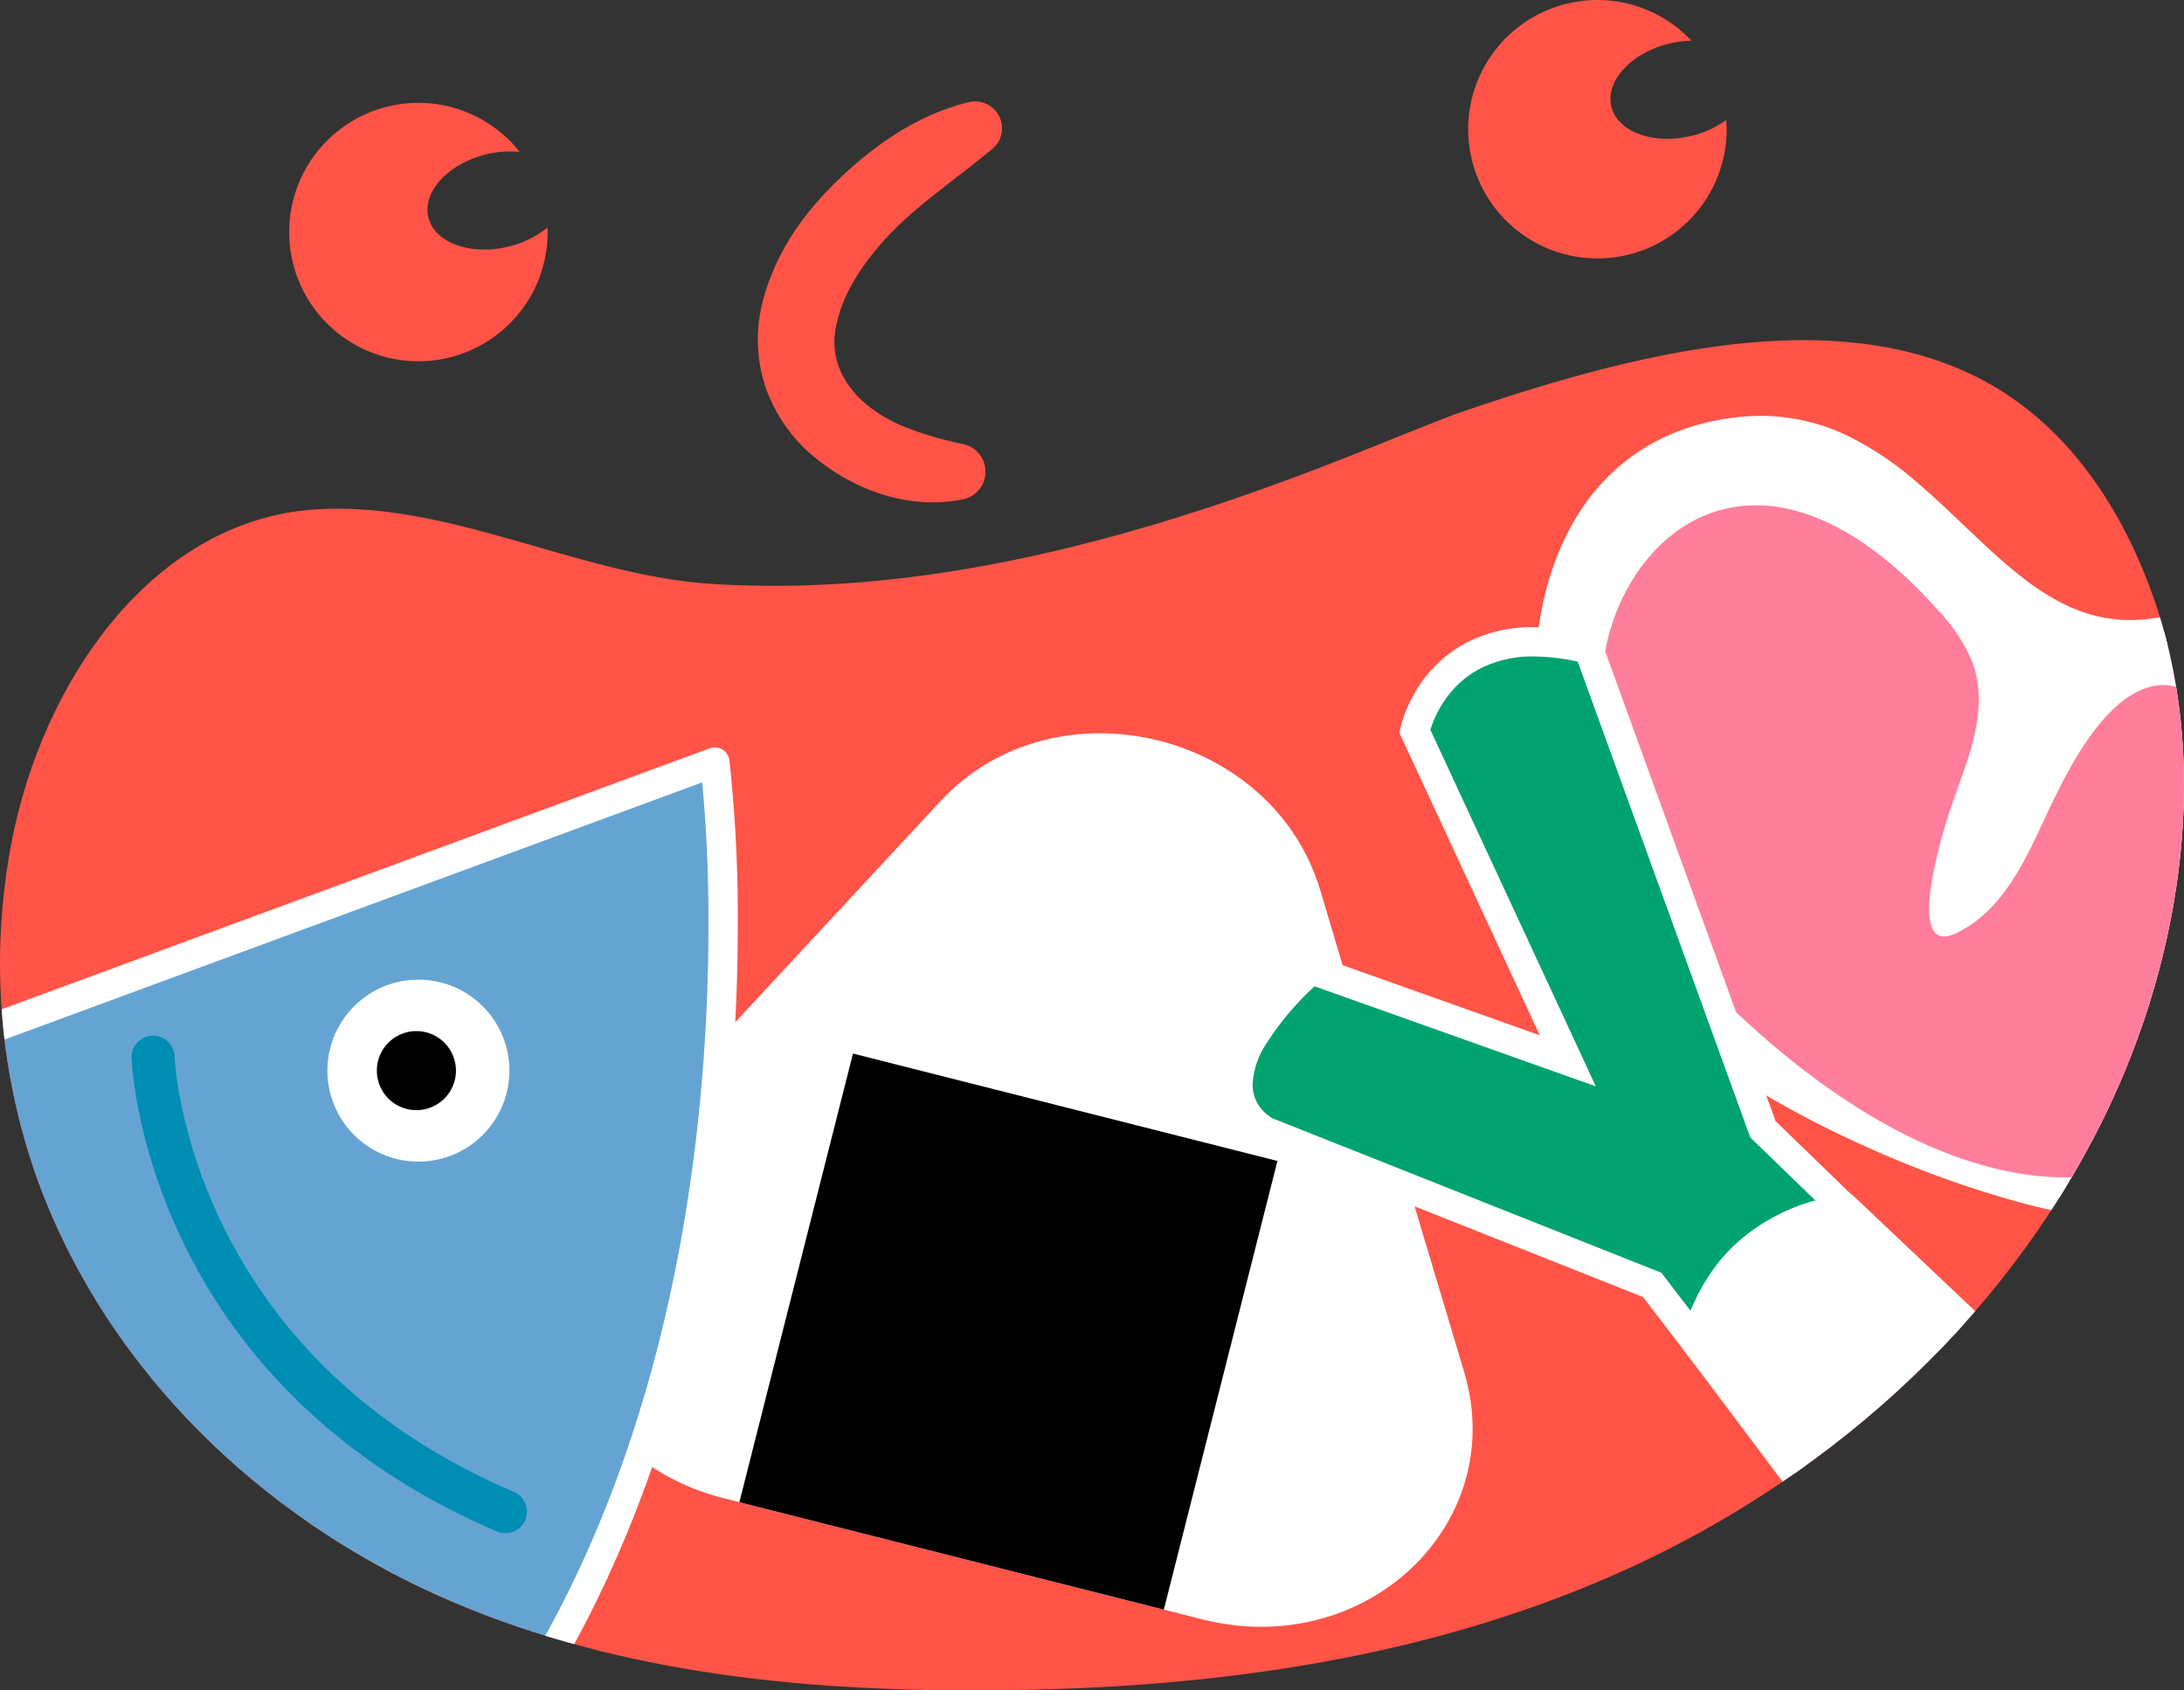 <svg xmlns="http://www.w3.org/2000/svg" xmlns:xlink="http://www.w3.org/1999/xlink" width="359" height="277.935" viewBox="0 0 359 277.935">
  <rect x="0" y="0" width="359" height="277.935" fill="#333333" stroke="none"/>
  <defs>
    <clipPath id="clip-path">
      <path id="パス_1189" data-name="パス 1189" d="M-228.6-416.522c5.793-26.24,23.753-50.422,48.855-52.4,22.2-1.751,43.667,10.822,65.935,12.213,37.257,2.33,74.54-8.791,108.709-22.634,29.43-11.921,67.529-26.686,98.447-11.7,14.507,7.03,23.821,20.6,29.254,35.4,10.12,27.573,5.226,59.983-7.486,86.152C98-334.243,67.812-308.572,34.658-293.921s-69.231,19.067-104.838,19.13c-30.282.053-61.082-3.08-89.191-15.792s-53.456-36.017-65.194-67.524A105.546,105.546,0,0,1-228.6-416.522Z" transform="translate(230.967 497.376)" fill="none"/>
    </clipPath>
  </defs>
  <g id="グループ_5839" data-name="グループ 5839" transform="translate(230.967 520.326)">
    <path id="パス_1175" data-name="パス 1175" d="M-140.925-505.476c-5.366,4.44-10.887,8.214-15.6,12.773-4.6,4.556-8.39,9.886-9.683,15.2-1.43,5.089.116,9.722,4.211,13.458a23.6,23.6,0,0,0,7.344,4.344,56.309,56.309,0,0,0,8.755,2.564l.338.075a4.637,4.637,0,0,1,3.555,5.516,4.646,4.646,0,0,1-3.625,3.569c-8.451,1.693-17.316-1.162-24.289-6.869a26.018,26.018,0,0,1-8.094-11.47,24.839,24.839,0,0,1-.485-14.258c2.308-8.878,7.681-15.64,13.54-21.035,5.882-5.4,12.592-9.806,20.316-11.678a4.42,4.42,0,0,1,5.335,3.253,4.423,4.423,0,0,1-1.474,4.443Z" transform="translate(72.922 9.76)" fill="#ff5447"/>
    <g id="グループ_5838" data-name="グループ 5838" transform="translate(-230.967 -464.978)">
      <g id="グループ_5837" data-name="グループ 5837" clip-path="url(#clip-path)">
        <path id="パス_1176" data-name="パス 1176" d="M-228.6-416.863c5.793-26.24,23.753-50.422,48.855-52.4,22.2-1.751,43.667,10.822,65.935,12.213,25.5,1.594,51.006-3.946,75.526-11.369C9.684-482.939,94.934-531.36,122.6-455.979c10.12,27.573,5.226,59.983-7.486,86.152C98-334.583,67.812-308.913,34.658-294.262s-69.231,19.067-104.838,19.13c-30.282.053-61.082-3.08-89.191-15.792s-53.456-36.017-65.194-67.524A105.546,105.546,0,0,1-228.6-416.863Z" transform="translate(230.967 497.717)" fill="#ff5447"/>
        <path id="パス_1177" data-name="パス 1177" d="M-129.674-459.181l-55,59.247c-17.377,18.717-6.876,48.732,19.374,55.376l78.635,19.906c26.826,6.789,50.56-15.647,43.05-40.71C-51-390.015-59.7-419.091-67.237-444.462-75.084-470.861-110.978-479.322-129.674-459.181Z" transform="translate(284.277 535.55)" fill="#fff"/>
        <rect id="長方形_2085" data-name="長方形 2085" width="76.092" height="71.973" transform="translate(121.537 191.64) rotate(-75.795)"/>
        <path id="パス_1178" data-name="パス 1178" d="M-228.963-423.714l121.135-44.656s15.081,116.967-55.427,183.4C-163.255-284.971-259.529-294.112-228.963-423.714Z" transform="translate(225.334 538.326)" fill="#65a4d2"/>
        <path id="パス_1179" data-name="パス 1179" d="M-227.552-422.3l.834,2.262L-105.583-464.7l-.834-2.262-2.39.306.053.453a240.1,240.1,0,0,1,1.281,26.23c0,19.123-1.843,46.39-9.782,74.559s-21.961,57.219-46.243,80.094l1.654,1.756.227-2.4-.029,0a82.033,82.033,0,0,1-35.5-14.2,75.005,75.005,0,0,1-23.377-26.778c-6.35-12.165-10.612-27.962-10.614-48.589,0-13.306,1.777-28.615,5.93-46.216l-2.349-.555.834,2.262-.834-2.262-2.347-.555c-4.223,17.91-6.058,33.588-6.058,47.326,0,21.626,4.561,38.443,11.485,51.433a81.292,81.292,0,0,0,38.95,36.092,81.639,81.639,0,0,0,23.449,6.849,2.412,2.412,0,0,0,1.884-.646c25.1-23.657,39.473-53.541,47.576-82.3s9.96-56.435,9.963-75.869a235.894,235.894,0,0,0-1.375-27.3,2.419,2.419,0,0,0-1.141-1.756,2.426,2.426,0,0,0-2.086-.2l-121.135,44.658a2.419,2.419,0,0,0-1.512,1.707Z" transform="translate(223.923 536.914)" fill="#fff"/>
        <path id="パス_1180" data-name="パス 1180" d="M-208.652-438.581a14.957,14.957,0,0,0,14.96,14.958,14.957,14.957,0,0,0,14.958-14.958,14.959,14.959,0,0,0-14.958-14.958A14.959,14.959,0,0,0-208.652-438.581Z" transform="translate(262.47 559.264)" fill="#fff"/>
        <path id="パス_1181" data-name="パス 1181" d="M-205.281-443.53a6.5,6.5,0,0,0,6.5,6.5,6.5,6.5,0,0,0,6.5-6.5,6.5,6.5,0,0,0-6.5-6.5A6.5,6.5,0,0,0-205.281-443.53Z" transform="translate(267.229 564.212)"/>
        <path id="パス_1182" data-name="パス 1182" d="M-20.686-366.886c-5.4,11.767-66.386-9.321-86.249-30.972-24.214-26.389-28.746-87.368,11.916-92.813,31.625-4.235,40.43,37.6,69.656,32.9l10.023-1.614s14.251,24.986,5.482,54.65C-9.857-404.739-20.285-367.825-20.686-366.886Z" transform="translate(380.023 506.417)" fill="#fff"/>
        <path id="パス_1183" data-name="パス 1183" d="M-19.274-365.473l-2.19-1.008a1.745,1.745,0,0,1-.523.639,5.576,5.576,0,0,1-2.221.943,18.539,18.539,0,0,1-4.09.388c-4.389,0-10.448-1.01-17.2-2.843A173.44,173.44,0,0,1-77.99-380.1c-10.616-5.438-20.126-11.825-25.757-17.977a66.685,66.685,0,0,1-13.009-22.42,80.8,80.8,0,0,1-4.8-26.867c0-9.968,2.161-19.277,6.731-26.283,4.59-7,11.429-11.842,21.544-13.224a30.975,30.975,0,0,1,4.107-.282,29.366,29.366,0,0,1,15.963,4.877c7.146,4.454,13.378,11.422,20.213,17.466a54.466,54.466,0,0,0,11.048,7.862,29.235,29.235,0,0,0,13.489,3.362,31.076,31.076,0,0,0,4.9-.4l0,0,10.023-1.611-.383-2.38-2.1,1.194.012.024a74.4,74.4,0,0,1,8,33.535,67.619,67.619,0,0,1-2.752,19.212l-.007.029s-.651,2.306-1.635,5.781c-1.476,5.212-3.7,13.052-5.59,19.675-.945,3.311-1.806,6.319-2.45,8.538-.323,1.109-.588,2.023-.784,2.672-.1.326-.174.584-.229.762l-.063.2-.01.027,1.459.521-1.425-.608-.034.087,1.459.521-1.425-.608,2.219.945-2.19-1.008,2.19,1.008,2.219.945.142-.4c.275-.854,1.056-3.545,2.117-7.233,3.167-11.029,8.67-30.513,8.67-30.516l-2.32-.654,2.313.682a72.37,72.37,0,0,0,2.95-20.579,78.8,78.8,0,0,0-8.651-35.949l-.827-1.452-11.673,1.879h0a26.313,26.313,0,0,1-4.136.338c-5.533-.007-10.2-1.871-14.724-4.845-6.77-4.45-12.934-11.458-19.993-17.521a53.7,53.7,0,0,0-11.6-7.867,32.837,32.837,0,0,0-14.4-3.333,35.509,35.509,0,0,0-4.749.326c-11.388,1.493-19.73,7.3-24.947,15.372-5.238,8.067-7.505,18.269-7.51,28.914a85.607,85.607,0,0,0,5.089,28.5,71.435,71.435,0,0,0,14,24.05c8.412,9.128,23.153,17.741,38.3,24.264A170.512,170.512,0,0,0-46.755-362.7c7.021,1.9,13.366,3.005,18.457,3.01a20.11,20.11,0,0,0,6.685-.953,9.1,9.1,0,0,0,2.648-1.442,6.581,6.581,0,0,0,1.884-2.383l.017-.039.01-.024Z" transform="translate(378.612 505.004)" fill="#fff"/>
        <path id="パス_1184" data-name="パス 1184" d="M-47.288-437.491c-3.9,7.98-7.445,17.881-16.079,21.978-8.866,4.206-1.717-18.066-.8-20.741,2.617-7.619,6.514-15.93,3.437-24.031a28.513,28.513,0,0,0-5.73-8.506c-9.116-10.274-22.219-19.873-35.491-16.339-9.821,2.612-16.663,12.1-18.812,22.026-4.042,18.691,2.506,41.238,15.594,54.92,13.742,14.357,33.038,29.336,53.184,32.317,9.018,1.336,18.845.065,26-5.586,5.221-4.127,8.564-10.192,10.981-16.393,5.675-14.555,6.451-32.491-1.307-46.465-2.935-5.289-7.5-13.079-14.335-11.89C-38.429-454.843-44.225-443.752-47.288-437.491Z" transform="translate(384.874 513.611)" fill="#ff7e9c"/>
        <path id="パス_1185" data-name="パス 1185" d="M-92.382-407.695l-25.15-54.2s4.119-19.728,28.618-13.441l28.615,78.91,13.875,13.441s-19.653.543-24.855,21.568l-7.228-9.43-63.3-25.147s-14.615-6.75,7.281-26.7Z" transform="translate(350.089 526.752)" fill="#00a36f"/>
        <path id="パス_1186" data-name="パス 1186" d="M-90.97-406.283l2.187-1.015-25.147-54.2-2.19,1.015,2.361.492h0a18.044,18.044,0,0,1,3.388-6.659,15.8,15.8,0,0,1,5.161-4.194,19,19,0,0,1,8.718-1.908,33.832,33.832,0,0,1,8.386,1.162l.6-2.335-2.267.822,28.8,79.426,14.275,13.834,1.679-1.732-.068-2.412a30.065,30.065,0,0,0-11.482,3.15,28.613,28.613,0,0,0-9.058,7.021,31.708,31.708,0,0,0-6.589,13.231l2.342.579,1.913-1.466-7.633-9.961-63.921-25.391-.89,2.241,1.013-2.19-.608,1.314.627-1.3-.019-.01-.608,1.314.627-1.3-.14-.075a7.016,7.016,0,0,1-1.934-1.671,6.071,6.071,0,0,1-1.324-3.9,13.182,13.182,0,0,1,2.178-6.586,47.619,47.619,0,0,1,9.092-10.5l-1.623-1.782-.808,2.272,47.567,16.918-2.424-5.214-2.187,1.015.808-2.272-43.51-15.476-1.071.972a52.288,52.288,0,0,0-10,11.617,17.941,17.941,0,0,0-2.846,9.037,10.955,10.955,0,0,0,3.053,7.684,11,11,0,0,0,3.126,2.332l.039.017L-78.6-367.437l9.876,12.886,1.2-4.872a26.907,26.907,0,0,1,5.571-11.251A24.526,24.526,0,0,1-50.764-378a26.72,26.72,0,0,1,4.254-1c.523-.075.933-.116,1.2-.14l.3-.022h.063l5.725-.162L-56.81-396.356l-28.859-79.585-1.232-.316a38.457,38.457,0,0,0-9.589-1.312A23.626,23.626,0,0,0-107.669-475a21.269,21.269,0,0,0-8.723,8.716,20.856,20.856,0,0,0-2.086,5.311l-.164.781,25.485,54.923,2.187-1.015.808-2.272Z" transform="translate(348.677 525.34)" fill="#fff"/>
        <path id="パス_1187" data-name="パス 1187" d="M-90.825-437.854l20.4,19.32-21.706,33.685-23.085-30.784S-111.475-435.686-90.825-437.854Z" transform="translate(394.382 581.407)" fill="#fff"/>
        <path id="パス_1188" data-name="パス 1188" d="M-89.323-436.381l-1.659,1.751,18.951,17.943L-90.775-387.6l-21.006-28.01-1.929,1.447,2.371.441-.3-.056.294.06,0,0-.3-.056.294.06a28.849,28.849,0,0,1,4.242-9.637,24.518,24.518,0,0,1,6.738-6.734,24.794,24.794,0,0,1,11.289-3.9l-.251-2.4-1.659,1.751,1.659-1.751-.251-2.4A29.6,29.6,0,0,0-103.191-434a30.752,30.752,0,0,0-10.424,12.336,30.9,30.9,0,0,0-2.467,7.059l-.2,1.042,25.8,34.4,24.667-38.282L-88.47-438.9l-1.1.118Z" transform="translate(392.88 579.935)" fill="#fff"/>
      </g>
    </g>
    <path id="パス_1190" data-name="パス 1190" d="M-175.149-489.692c-6.28,1.539-12.2-.608-13.228-4.792s3.234-8.827,9.514-10.368a16.333,16.333,0,0,1,5.5-.388,21.2,21.2,0,0,0-16.648-8.074,21.247,21.247,0,0,0-21.245,21.247,21.243,21.243,0,0,0,21.245,21.243,21.241,21.241,0,0,0,21.243-21.243c0-.256-.027-.5-.036-.755A15.758,15.758,0,0,1-175.149-489.692Z" transform="translate(27.824 9.898)" fill="#ff5447"/>
    <path id="パス_1191" data-name="パス 1191" d="M-94.139-498.005c-6.28,1.539-12.2-.608-13.228-4.792s3.234-8.827,9.514-10.368a16.866,16.866,0,0,1,3.661-.453,21.165,21.165,0,0,0-15.462-6.707A21.245,21.245,0,0,0-130.9-499.081a21.245,21.245,0,0,0,21.245,21.245,21.245,21.245,0,0,0,21.245-21.245c0-.514-.041-1.015-.077-1.517A16.1,16.1,0,0,1-94.139-498.005Z" transform="translate(141.27 0)" fill="#ff5447"/>
    <path id="パス_1192" data-name="パス 1192" d="M-222-446.069c.017.318.468,13.441,8.207,29.744,7.715,16.291,22.892,35.754,51.86,48.121a3.536,3.536,0,0,0,4.643-1.859,3.536,3.536,0,0,0-1.859-4.643c-27.289-11.7-41.074-29.6-48.254-44.656a83.9,83.9,0,0,1-6.454-19.231c-.494-2.448-.765-4.416-.909-5.752-.072-.666-.113-1.177-.137-1.51l-.022-.364,0-.077v-.007a3.538,3.538,0,0,0-3.654-3.417A3.536,3.536,0,0,0-222-446.069Z" transform="translate(12.658 99.673)" fill="#008db4"/>
  </g>
</svg>

